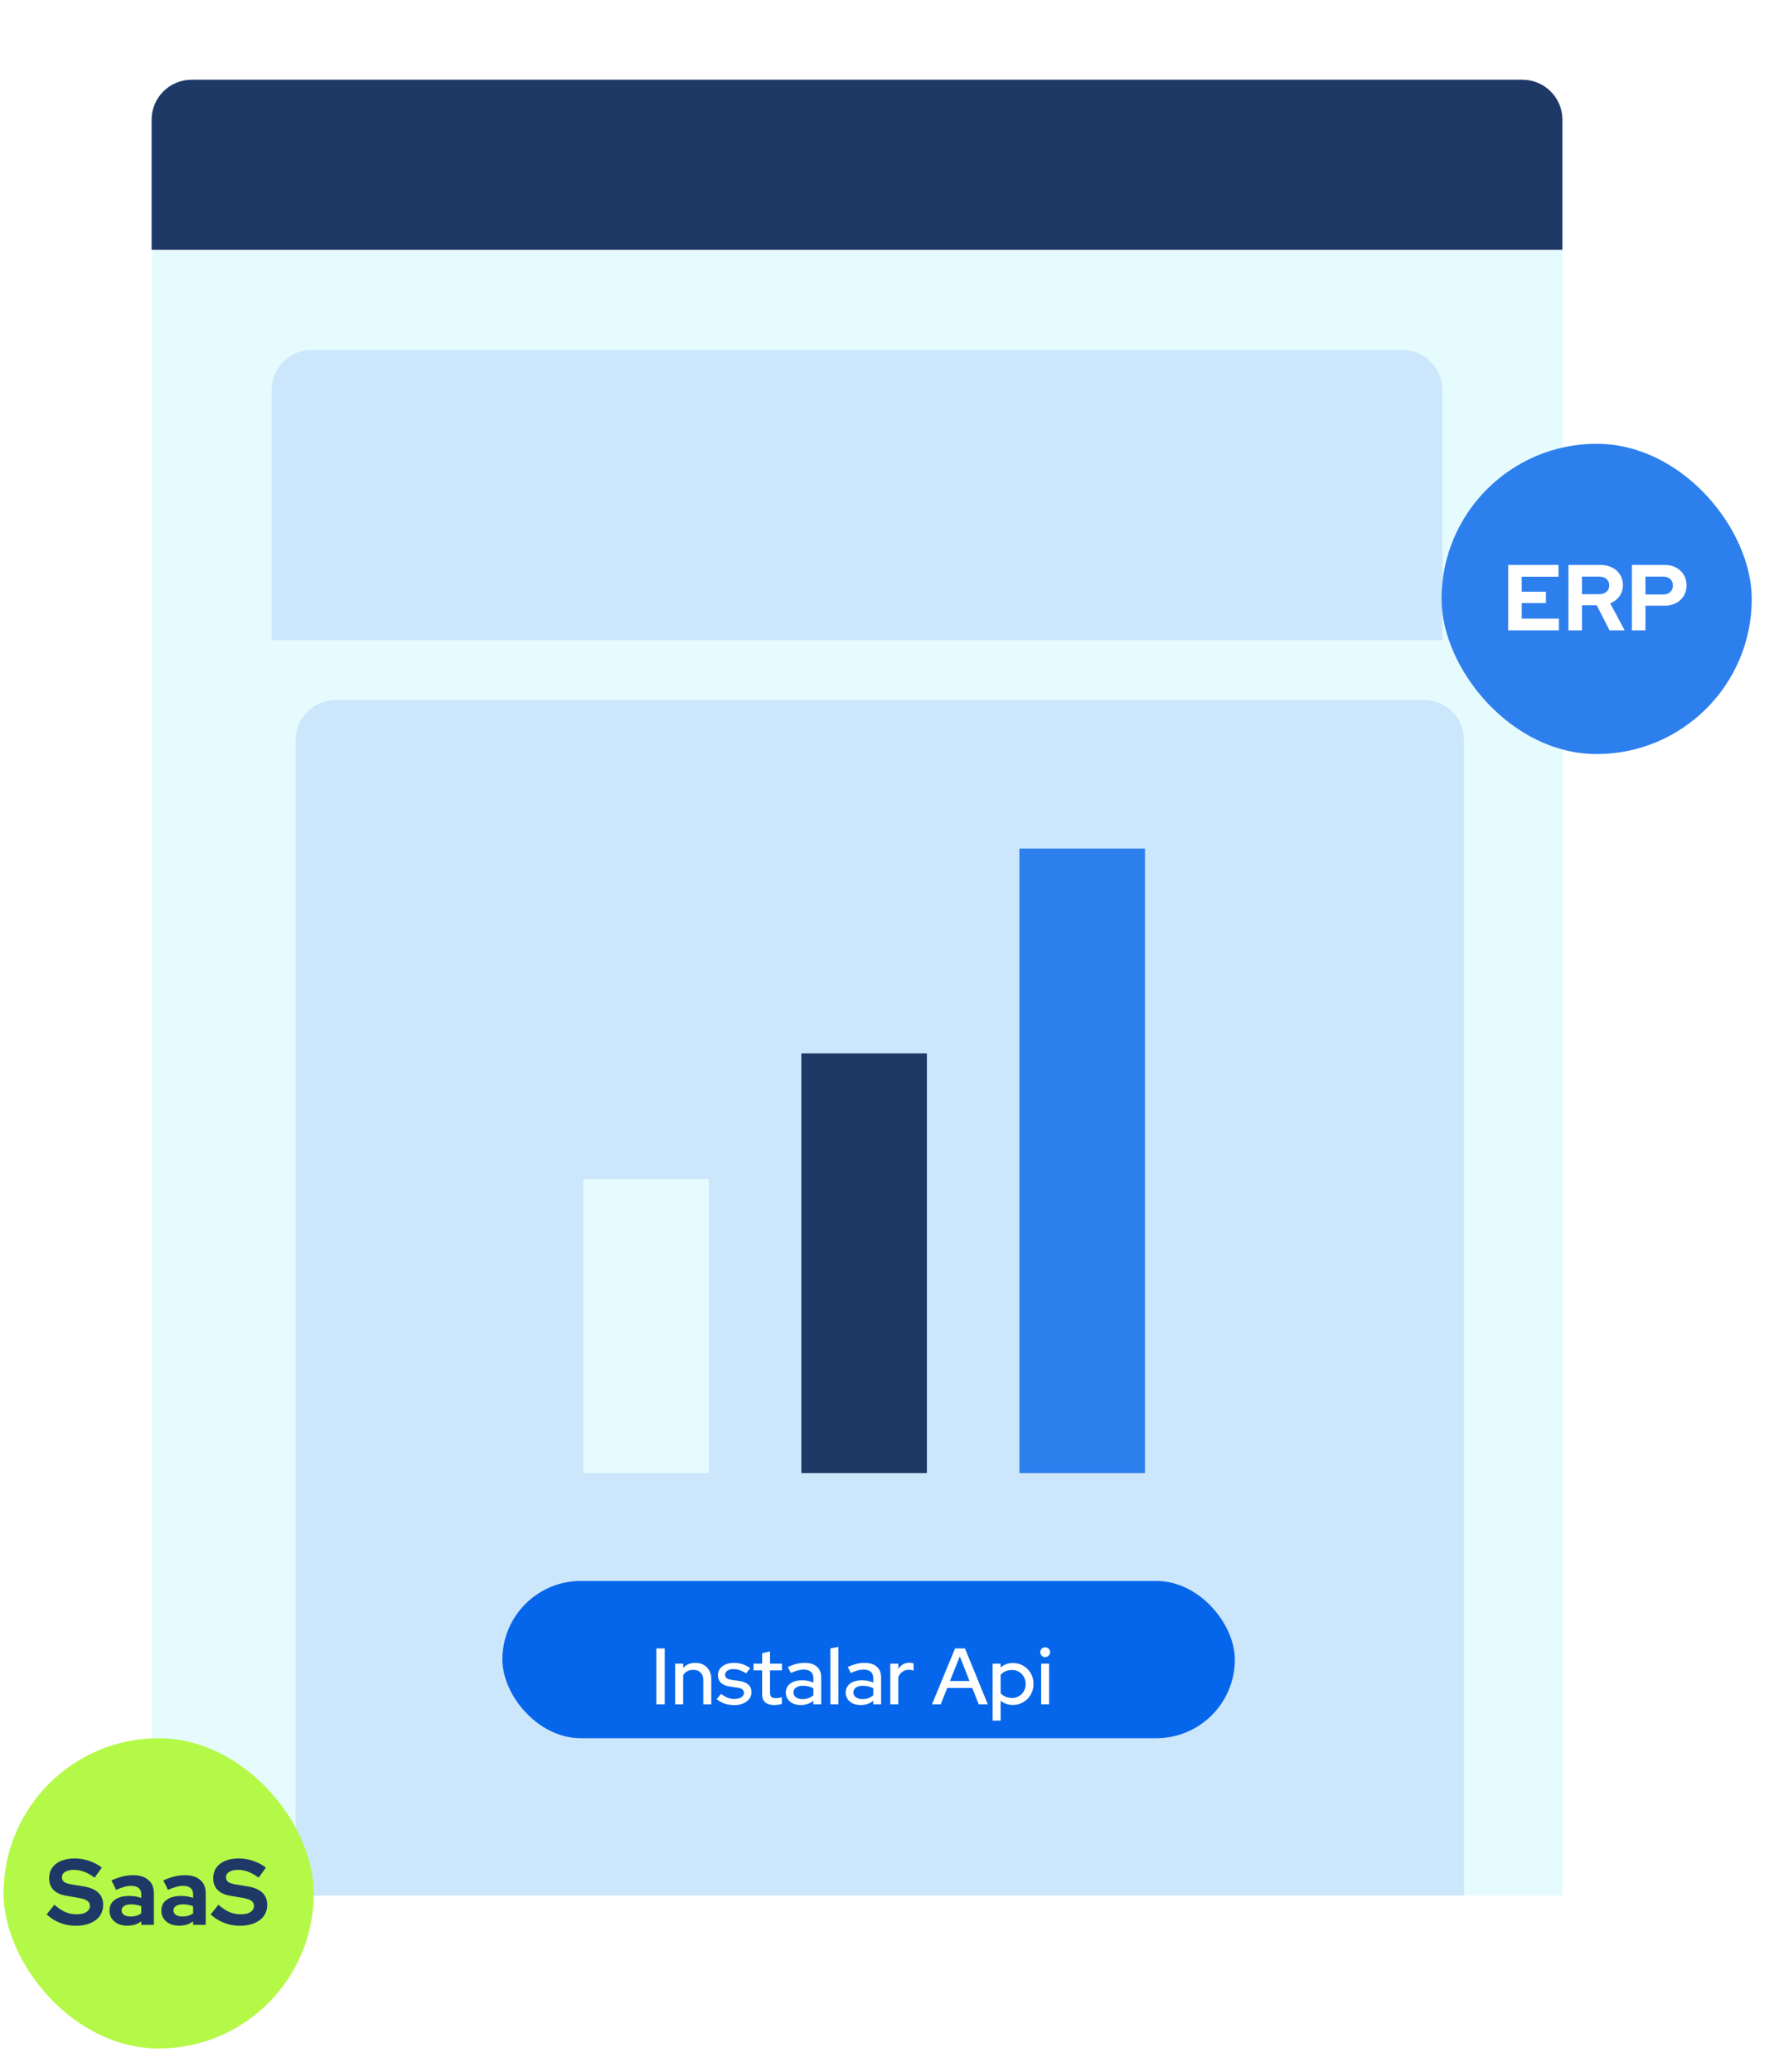 <?xml version="1.0" encoding="UTF-8"?>
<svg xmlns="http://www.w3.org/2000/svg" width="397" height="461" viewBox="0 0 397 461" fill="none">
  <g clip-path="url(#clip0_1282_10752)">
    <rect width="396" height="460" transform="translate(0.794 0.738)" fill="white"></rect>
    <rect x="33.794" y="55.738" width="314" height="366" fill="#E6FBFD"></rect>
    <path d="M33.737 26.645C33.737 21.726 37.725 17.738 42.644 17.738H338.787C343.706 17.738 347.693 21.726 347.693 26.645V55.591H33.737V26.645Z" fill="#1F3967"></path>
    <path d="M60.457 86.766C60.457 81.847 64.445 77.859 69.364 77.859H312.067C316.986 77.859 320.974 81.847 320.974 86.766V142.432H60.457V86.766Z" fill="#A5C8F8" fill-opacity="0.4"></path>
    <path d="M65.794 164.645C65.794 159.726 69.781 155.738 74.701 155.738H316.887C321.806 155.738 325.794 159.726 325.794 164.645V421.738H65.794V164.645Z" fill="#A5C8F8" fill-opacity="0.4"></path>
    <rect x="320.794" y="98.738" width="69.03" height="69.03" rx="34.515" fill="#2E7FEE"></rect>
    <path d="M335.62 140.254V125.691H346.812V128.312H338.636V131.641H344.025V134.179H338.636V137.633H346.895V140.254H335.62ZM349.029 140.254V125.691H356.143C357.128 125.691 357.995 125.885 358.744 126.274C359.507 126.648 360.096 127.175 360.512 127.855C360.942 128.534 361.157 129.318 361.157 130.206C361.157 131.135 360.901 131.953 360.387 132.66C359.874 133.368 359.188 133.895 358.328 134.242L361.552 140.254H358.182L355.332 134.678H352.045V140.254H349.029ZM352.045 132.203H355.873C356.553 132.203 357.094 132.022 357.496 131.662C357.912 131.301 358.12 130.83 358.12 130.247C358.12 129.665 357.912 129.193 357.496 128.833C357.094 128.472 356.553 128.292 355.873 128.292H352.045V132.203ZM363.148 140.254V125.691H370.451C371.408 125.691 372.247 125.885 372.968 126.274C373.703 126.662 374.278 127.203 374.695 127.896C375.111 128.576 375.319 129.367 375.319 130.268C375.319 131.128 375.111 131.898 374.695 132.577C374.278 133.257 373.703 133.791 372.968 134.179C372.233 134.567 371.394 134.762 370.451 134.762H366.165V140.254H363.148ZM366.165 132.265H370.118C370.77 132.265 371.29 132.085 371.678 131.724C372.08 131.364 372.281 130.885 372.281 130.289C372.281 129.679 372.08 129.193 371.678 128.833C371.29 128.472 370.77 128.292 370.118 128.292H366.165V132.265Z" fill="white"></path>
    <rect x="0.794" y="386.738" width="69.03" height="69.03" rx="34.515" fill="#B5F948"></rect>
    <path d="M16.821 428.462C15.642 428.462 14.491 428.247 13.367 427.817C12.244 427.373 11.245 426.749 10.371 425.945L12.098 423.781C12.944 424.53 13.756 425.071 14.532 425.404C15.323 425.737 16.155 425.903 17.029 425.903C17.639 425.903 18.166 425.834 18.61 425.695C19.054 425.542 19.393 425.327 19.629 425.05C19.879 424.773 20.004 424.447 20.004 424.072C20.004 423.573 19.823 423.192 19.463 422.928C19.102 422.651 18.485 422.436 17.611 422.283L14.72 421.784C13.485 421.576 12.542 421.139 11.89 420.473C11.252 419.808 10.933 418.948 10.933 417.894C10.933 416.992 11.162 416.208 11.62 415.543C12.091 414.877 12.75 414.371 13.596 414.024C14.456 413.663 15.475 413.483 16.654 413.483C17.722 413.483 18.783 413.663 19.837 414.024C20.905 414.385 21.848 414.884 22.667 415.522L21.044 417.769C19.518 416.604 17.986 416.021 16.446 416.021C15.905 416.021 15.434 416.091 15.032 416.229C14.629 416.368 14.317 416.562 14.095 416.812C13.887 417.048 13.783 417.332 13.783 417.665C13.783 418.109 13.943 418.455 14.262 418.705C14.581 418.941 15.115 419.121 15.864 419.246L18.61 419.703C20.066 419.939 21.155 420.404 21.876 421.097C22.597 421.777 22.958 422.678 22.958 423.802C22.958 424.745 22.708 425.57 22.209 426.278C21.71 426.971 20.995 427.512 20.066 427.9C19.151 428.275 18.069 428.462 16.821 428.462ZM28.315 428.441C27.538 428.441 26.852 428.302 26.256 428.025C25.659 427.734 25.195 427.339 24.862 426.839C24.529 426.34 24.362 425.764 24.362 425.113C24.362 424.072 24.751 423.268 25.527 422.699C26.318 422.117 27.4 421.825 28.773 421.825C29.716 421.825 30.604 421.971 31.436 422.262V421.472C31.436 420.848 31.241 420.376 30.853 420.057C30.465 419.738 29.896 419.579 29.147 419.579C28.689 419.579 28.197 419.655 27.67 419.808C27.143 419.946 26.533 420.168 25.839 420.473L24.799 418.372C25.659 417.984 26.477 417.692 27.254 417.498C28.045 417.304 28.835 417.207 29.626 417.207C31.082 417.207 32.212 417.561 33.017 418.268C33.835 418.961 34.244 419.946 34.244 421.222V428.254H31.436V427.484C30.992 427.817 30.513 428.06 30 428.212C29.487 428.365 28.925 428.441 28.315 428.441ZM27.067 425.05C27.067 425.466 27.247 425.799 27.608 426.049C27.968 426.284 28.447 426.402 29.043 426.402C29.515 426.402 29.952 426.347 30.354 426.236C30.756 426.111 31.117 425.931 31.436 425.695V424.114C31.089 423.975 30.728 423.871 30.354 423.802C29.979 423.733 29.577 423.698 29.147 423.698C28.495 423.698 27.982 423.823 27.608 424.072C27.247 424.308 27.067 424.634 27.067 425.05ZM39.855 428.441C39.078 428.441 38.392 428.302 37.795 428.025C37.199 427.734 36.734 427.339 36.401 426.839C36.068 426.34 35.902 425.764 35.902 425.113C35.902 424.072 36.29 423.268 37.067 422.699C37.858 422.117 38.939 421.825 40.312 421.825C41.255 421.825 42.143 421.971 42.975 422.262V421.472C42.975 420.848 42.781 420.376 42.393 420.057C42.005 419.738 41.436 419.579 40.687 419.579C40.229 419.579 39.737 419.655 39.21 419.808C38.683 419.946 38.072 420.168 37.379 420.473L36.339 418.372C37.199 417.984 38.017 417.692 38.794 417.498C39.584 417.304 40.375 417.207 41.165 417.207C42.622 417.207 43.752 417.561 44.556 418.268C45.375 418.961 45.784 419.946 45.784 421.222V428.254H42.975V427.484C42.532 427.817 42.053 428.06 41.54 428.212C41.027 428.365 40.465 428.441 39.855 428.441ZM38.606 425.05C38.606 425.466 38.787 425.799 39.147 426.049C39.508 426.284 39.986 426.402 40.583 426.402C41.054 426.402 41.491 426.347 41.894 426.236C42.296 426.111 42.656 425.931 42.975 425.695V424.114C42.629 423.975 42.268 423.871 41.894 423.802C41.519 423.733 41.117 423.698 40.687 423.698C40.035 423.698 39.522 423.823 39.147 424.072C38.787 424.308 38.606 424.634 38.606 425.05ZM53.329 428.462C52.15 428.462 50.999 428.247 49.876 427.817C48.752 427.373 47.754 426.749 46.88 425.945L48.607 423.781C49.453 424.53 50.264 425.071 51.041 425.404C51.831 425.737 52.663 425.903 53.537 425.903C54.148 425.903 54.675 425.834 55.118 425.695C55.562 425.542 55.902 425.327 56.138 425.05C56.387 424.773 56.512 424.447 56.512 424.072C56.512 423.573 56.332 423.192 55.971 422.928C55.611 422.651 54.993 422.436 54.12 422.283L51.228 421.784C49.994 421.576 49.05 421.139 48.399 420.473C47.761 419.808 47.442 418.948 47.442 417.894C47.442 416.992 47.67 416.208 48.128 415.543C48.6 414.877 49.258 414.371 50.105 414.024C50.965 413.663 51.984 413.483 53.163 413.483C54.231 413.483 55.292 413.663 56.346 414.024C57.414 414.385 58.357 414.884 59.175 415.522L57.552 417.769C56.027 416.604 54.494 416.021 52.955 416.021C52.414 416.021 51.942 416.091 51.54 416.229C51.138 416.368 50.826 416.562 50.604 416.812C50.396 417.048 50.292 417.332 50.292 417.665C50.292 418.109 50.451 418.455 50.77 418.705C51.089 418.941 51.623 419.121 52.372 419.246L55.118 419.703C56.575 419.939 57.663 420.404 58.385 421.097C59.106 421.777 59.466 422.678 59.466 423.802C59.466 424.745 59.217 425.57 58.717 426.278C58.218 426.971 57.504 427.512 56.575 427.9C55.659 428.275 54.577 428.462 53.329 428.462Z" fill="#1F3967"></path>
    <g filter="url(#filter0_d_1282_10752)">
      <rect x="108.794" y="356.738" width="163" height="35" rx="17.5" fill="#0666EB"></rect>
    </g>
    <path d="M146.056 379.191V366.75H147.922V379.191H146.056ZM150.251 379.191V370.145H152.028V371.069C152.727 370.335 153.634 369.967 154.748 369.967C155.447 369.967 156.057 370.115 156.578 370.412C157.111 370.708 157.526 371.122 157.822 371.656C158.13 372.189 158.284 372.805 158.284 373.504V379.191H156.507V373.806C156.507 373.095 156.306 372.538 155.903 372.136C155.512 371.721 154.961 371.513 154.25 371.513C153.776 371.513 153.35 371.614 152.97 371.816C152.591 372.017 152.277 372.307 152.028 372.686V379.191H150.251ZM163.445 379.369C162.663 379.369 161.929 379.257 161.242 379.031C160.566 378.794 159.98 378.463 159.482 378.036L160.46 376.863C160.922 377.23 161.396 377.515 161.881 377.716C162.379 377.906 162.883 378.001 163.392 378.001C164.032 378.001 164.553 377.876 164.956 377.627C165.359 377.379 165.56 377.053 165.56 376.65C165.56 376.318 165.442 376.057 165.205 375.868C164.968 375.678 164.601 375.548 164.103 375.477L162.468 375.246C161.567 375.115 160.892 374.837 160.442 374.41C159.992 373.984 159.766 373.415 159.766 372.704C159.766 372.159 159.915 371.685 160.211 371.282C160.507 370.868 160.922 370.548 161.455 370.323C161.988 370.086 162.61 369.967 163.321 369.967C163.973 369.967 164.601 370.062 165.205 370.252C165.809 370.441 166.39 370.737 166.947 371.14L166.04 372.313C165.543 371.981 165.057 371.739 164.583 371.585C164.121 371.431 163.653 371.354 163.179 371.354C162.634 371.354 162.195 371.472 161.864 371.709C161.532 371.934 161.366 372.23 161.366 372.598C161.366 372.929 161.479 373.19 161.704 373.38C161.941 373.557 162.326 373.682 162.859 373.753L164.494 373.984C165.395 374.114 166.076 374.393 166.538 374.819C167 375.234 167.231 375.797 167.231 376.508C167.231 377.053 167.065 377.544 166.733 377.983C166.402 378.409 165.951 378.747 165.383 378.996C164.814 379.245 164.168 379.369 163.445 379.369ZM172.298 379.351C171.421 379.351 170.752 379.15 170.289 378.747C169.827 378.332 169.596 377.734 169.596 376.952V371.638H167.677V370.145H169.596V367.834L171.356 367.408V370.145H174.022V371.638H171.356V376.543C171.356 377.005 171.457 377.337 171.658 377.539C171.871 377.728 172.215 377.823 172.689 377.823C172.938 377.823 173.157 377.805 173.346 377.77C173.548 377.734 173.761 377.681 173.986 377.61V379.103C173.749 379.185 173.471 379.245 173.151 379.28C172.843 379.328 172.558 379.351 172.298 379.351ZM178.193 379.351C177.541 379.351 176.966 379.239 176.469 379.014C175.971 378.777 175.58 378.451 175.296 378.036C175.011 377.621 174.869 377.142 174.869 376.597C174.869 375.743 175.195 375.074 175.847 374.588C176.498 374.091 177.393 373.842 178.53 373.842C179.419 373.842 180.242 374.014 181.001 374.357V373.397C181.001 372.746 180.811 372.26 180.432 371.94C180.065 371.62 179.52 371.46 178.797 371.46C178.382 371.46 177.95 371.525 177.499 371.656C177.049 371.774 176.546 371.964 175.989 372.224L175.331 370.891C176.018 370.571 176.658 370.34 177.251 370.198C177.843 370.044 178.441 369.967 179.046 369.967C180.219 369.967 181.125 370.246 181.765 370.803C182.417 371.359 182.743 372.153 182.743 373.184V379.191H181.001V378.409C180.598 378.729 180.165 378.966 179.703 379.12C179.241 379.274 178.738 379.351 178.193 379.351ZM176.575 376.561C176.575 376.999 176.759 377.355 177.126 377.627C177.505 377.9 177.997 378.036 178.601 378.036C179.075 378.036 179.508 377.965 179.899 377.823C180.302 377.681 180.669 377.462 181.001 377.165V375.637C180.657 375.435 180.296 375.293 179.917 375.21C179.549 375.115 179.135 375.068 178.672 375.068C178.021 375.068 177.505 375.204 177.126 375.477C176.759 375.738 176.575 376.099 176.575 376.561ZM184.79 379.191V366.75L186.568 366.413V379.191H184.79ZM191.522 379.351C190.871 379.351 190.296 379.239 189.798 379.014C189.301 378.777 188.91 378.451 188.625 378.036C188.341 377.621 188.199 377.142 188.199 376.597C188.199 375.743 188.525 375.074 189.176 374.588C189.828 374.091 190.723 373.842 191.86 373.842C192.749 373.842 193.572 374.014 194.33 374.357V373.397C194.33 372.746 194.141 372.26 193.762 371.94C193.394 371.62 192.849 371.46 192.127 371.46C191.712 371.46 191.279 371.525 190.829 371.656C190.379 371.774 189.875 371.964 189.319 372.224L188.661 370.891C189.348 370.571 189.988 370.34 190.58 370.198C191.173 370.044 191.771 369.967 192.375 369.967C193.548 369.967 194.455 370.246 195.095 370.803C195.746 371.359 196.072 372.153 196.072 373.184V379.191H194.33V378.409C193.928 378.729 193.495 378.966 193.033 379.12C192.571 379.274 192.067 379.351 191.522 379.351ZM189.905 376.561C189.905 376.999 190.089 377.355 190.456 377.627C190.835 377.9 191.327 378.036 191.931 378.036C192.405 378.036 192.838 377.965 193.229 377.823C193.631 377.681 193.999 377.462 194.33 377.165V375.637C193.987 375.435 193.626 375.293 193.246 375.21C192.879 375.115 192.464 375.068 192.002 375.068C191.351 375.068 190.835 375.204 190.456 375.477C190.089 375.738 189.905 376.099 189.905 376.561ZM198.12 379.191V370.145H199.897V371.3C200.182 370.874 200.531 370.542 200.946 370.305C201.373 370.056 201.853 369.932 202.386 369.932C202.753 369.944 203.055 369.997 203.292 370.092V371.691C203.126 371.62 202.954 371.573 202.777 371.549C202.599 371.513 202.421 371.496 202.244 371.496C201.722 371.496 201.26 371.638 200.857 371.922C200.454 372.195 200.134 372.598 199.897 373.131V379.191H198.12ZM207.399 379.191L212.535 366.75H214.739L219.822 379.191H217.796L216.357 375.548H210.794L209.336 379.191H207.399ZM211.398 374.002H215.752L213.584 368.528L211.398 374.002ZM220.892 382.817V370.145H222.651V371.016C223.41 370.34 224.334 370.003 225.424 370.003C226.277 370.003 227.047 370.21 227.734 370.625C228.434 371.04 228.984 371.596 229.387 372.295C229.79 372.995 229.992 373.782 229.992 374.659C229.992 375.536 229.784 376.33 229.37 377.041C228.967 377.74 228.416 378.297 227.717 378.712C227.029 379.126 226.253 379.334 225.388 379.334C224.891 379.334 224.411 379.257 223.949 379.103C223.487 378.937 223.06 378.706 222.669 378.409V382.817H220.892ZM225.193 377.787C225.773 377.787 226.289 377.651 226.739 377.379C227.201 377.106 227.569 376.739 227.841 376.277C228.114 375.803 228.25 375.269 228.25 374.677C228.25 374.085 228.114 373.551 227.841 373.077C227.569 372.604 227.201 372.23 226.739 371.958C226.289 371.685 225.773 371.549 225.193 371.549C224.683 371.549 224.209 371.644 223.771 371.833C223.333 372.023 222.965 372.29 222.669 372.633V376.721C222.965 377.053 223.333 377.313 223.771 377.503C224.221 377.693 224.695 377.787 225.193 377.787ZM231.688 379.191V370.145H233.465V379.191H231.688ZM232.576 368.688C232.28 368.688 232.025 368.581 231.812 368.368C231.599 368.143 231.492 367.882 231.492 367.586C231.492 367.278 231.599 367.023 231.812 366.821C232.025 366.608 232.28 366.501 232.576 366.501C232.884 366.501 233.145 366.608 233.358 366.821C233.571 367.023 233.678 367.278 233.678 367.586C233.678 367.882 233.571 368.143 233.358 368.368C233.145 368.581 232.884 368.688 232.576 368.688Z" fill="white"></path>
    <rect x="129.794" y="262.309" width="27.936" height="65.429" fill="#E6FBFD"></rect>
    <rect x="178.326" y="234.371" width="27.936" height="93.365" fill="#1F3967"></rect>
    <rect x="226.858" y="188.793" width="27.936" height="138.945" fill="#2E7FEE"></rect>
  </g>
  <defs>
    <filter id="filter0_d_1282_10752" x="108.794" y="351.738" width="166" height="40" color-interpolation-filters="sRGB">
      <feFlood flood-opacity="0" result="BackgroundImageFix"></feFlood>
      <feColorMatrix in="SourceAlpha" type="matrix" values="0 0 0 0 0 0 0 0 0 0 0 0 0 0 0 0 0 0 127 0" result="hardAlpha"></feColorMatrix>
      <feOffset dx="3" dy="-5"></feOffset>
      <feComposite in2="hardAlpha" operator="out"></feComposite>
      <feColorMatrix type="matrix" values="0 0 0 0 0.122 0 0 0 0 0.224 0 0 0 0 0.404 0 0 0 1 0"></feColorMatrix>
      <feBlend mode="normal" in2="BackgroundImageFix" result="effect1_dropShadow_1282_10752"></feBlend>
      <feBlend mode="normal" in="SourceGraphic" in2="effect1_dropShadow_1282_10752" result="shape"></feBlend>
    </filter>
    <clipPath id="clip0_1282_10752">
      <rect width="396" height="460" fill="white" transform="translate(0.794 0.738)"></rect>
    </clipPath>
  </defs>
</svg>
